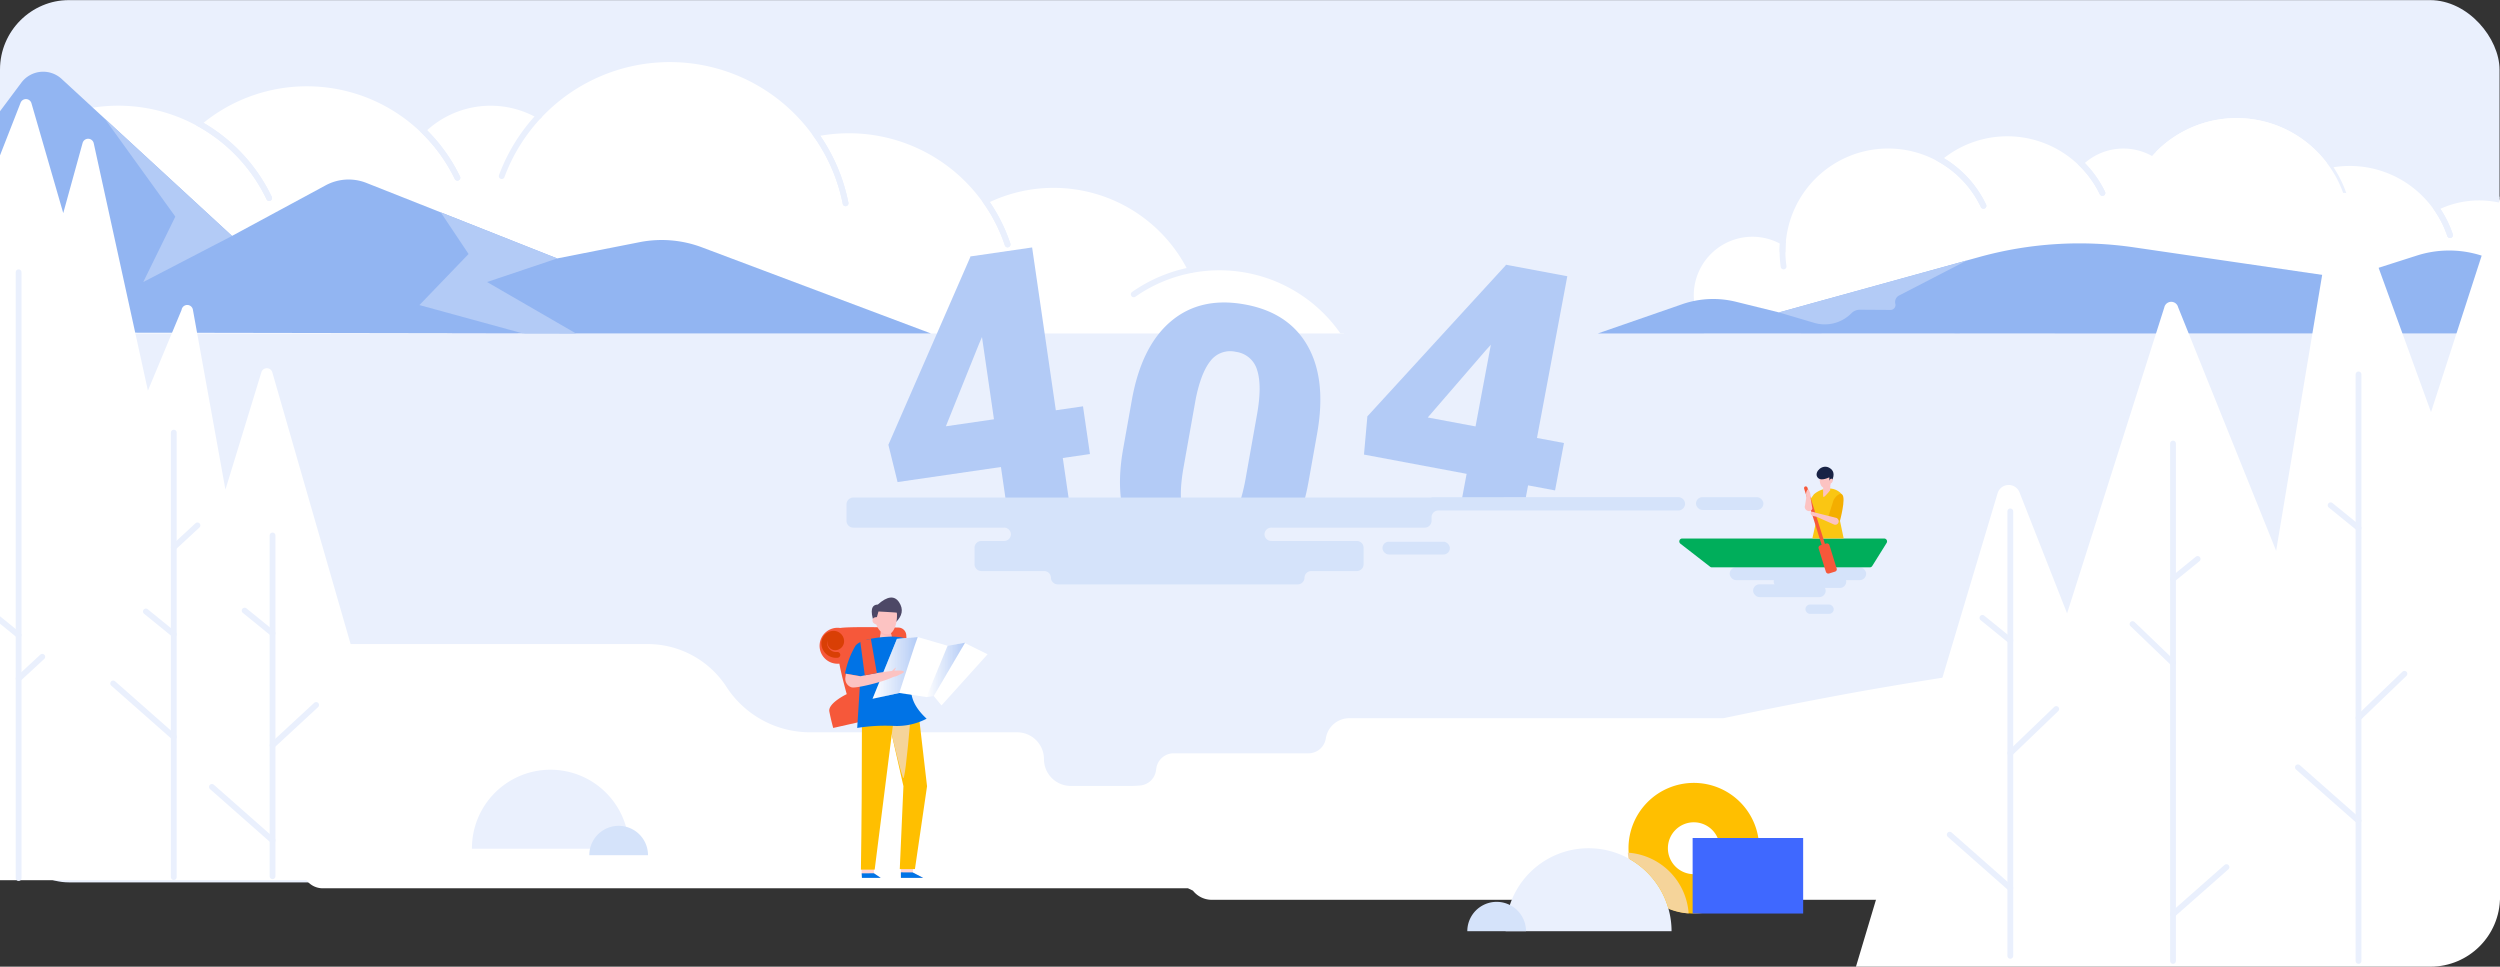 <svg xmlns="http://www.w3.org/2000/svg" xmlns:xlink="http://www.w3.org/1999/xlink" width="862.5" height="333.5" viewBox="0 0 862.5 333.5">
  <rect x="0" y="0" width="862.5" height="333.5" fill="#333333" stroke="none"/>
  <defs>
    <clipPath id="clip-path">
      <rect id="Rectangle_18464" data-name="Rectangle 18464" width="862.5" height="333.5" rx="24" fill="none"/>
    </clipPath>
    <clipPath id="clip-path-2">
      <rect id="Rectangle_18452" data-name="Rectangle 18452" width="862.549" height="115.76" fill="none"/>
    </clipPath>
    <linearGradient id="linear-gradient" x1="-37.268" y1="54.676" x2="-37.284" y2="54.677" gradientUnits="objectBoundingBox">
      <stop offset="0" stop-color="#ffd4d4"/>
      <stop offset="1" stop-color="#faa"/>
    </linearGradient>
    <linearGradient id="linear-gradient-2" x1="-40.993" y1="54.676" x2="-41.012" y2="54.677" xlink:href="#linear-gradient"/>
    <linearGradient id="linear-gradient-3" x1="-28.227" y1="31.08" x2="-28.232" y2="31.07" gradientUnits="objectBoundingBox">
      <stop offset="0" stop-color="#3d3567"/>
      <stop offset="1" stop-color="#4d4866"/>
    </linearGradient>
    <linearGradient id="linear-gradient-4" y1="0.5" x2="1" y2="0.5" gradientUnits="objectBoundingBox">
      <stop offset="0" stop-color="#b3cbf6" stop-opacity="0"/>
      <stop offset="1" stop-color="#b3cbf6"/>
    </linearGradient>
  </defs>
  <g id="bg_404" transform="translate(-118.126 -377.219)">
    <g id="Group_34266" data-name="Group 34266" transform="translate(118.126 377.219)" clip-path="url(#clip-path)">
      <rect id="Rectangle_18451" data-name="Rectangle 18451" width="862.549" height="304.376" rx="24" transform="translate(-0.207 0.043)" fill="#eaf0fd"/>
      <g id="Group_34250" data-name="Group 34250" transform="translate(-0.207 -0.715)">
        <g id="Group_34249" data-name="Group 34249" clip-path="url(#clip-path-2)">
          <g id="Group_34244" data-name="Group 34244" transform="translate(-66.716 21.138)">
            <path id="Path_34552" data-name="Path 34552" d="M471.962,489.89a52.061,52.061,0,0,0-9.882.952,52.89,52.89,0,0,0-70.9-23.871,57.735,57.735,0,0,0-58.71-23.176,61.793,61.793,0,0,0-95.256-6.2,33.557,33.557,0,0,0-40.108,4.972,57.617,57.617,0,0,0-77.442-2.39,57.673,57.673,0,0,0-85.112,45.54A33.587,33.587,0,1,0,48.5,528.645a57.621,57.621,0,0,0,80.89,6.019,57.684,57.684,0,0,0,83.275-35.292,33.627,33.627,0,0,0,11.186.746,61.853,61.853,0,0,0,77.324,38.661,57.64,57.64,0,0,0,73.661,10.31,52.836,52.836,0,0,0,51.3,16.89,51.841,51.841,0,1,0,45.822-76.089Z" transform="translate(15.719 -418.067)" fill="#fff"/>
            <g id="Group_34243" data-name="Group 34243" transform="translate(0.003)">
              <path id="Path_34553" data-name="Path 34553" d="M-12.861,591.658a33.6,33.6,0,0,1,30.737-47.153,33.4,33.4,0,0,1,16.666,4.422c-.147,1.671-.222,3.37-.222,5.078" transform="translate(15.714 -481.286)" fill="none" stroke="#eaf0fd" stroke-linecap="round" stroke-linejoin="round" stroke-width="2"/>
              <path id="Path_34554" data-name="Path 34554" d="M421.831,474.02a57.473,57.473,0,0,0-11.9-16.407,33.6,33.6,0,0,1,40.1-4.977" transform="translate(-197.108 -433.117)" fill="none" stroke="#eaf0fd" stroke-linecap="round" stroke-linejoin="round" stroke-width="2"/>
              <path id="Path_34555" data-name="Path 34555" d="M900.409,571.013a51.48,51.48,0,0,1,19.741-8.356,51.89,51.89,0,0,1,58.141,69.875" transform="translate(-442.348 -489.891)" fill="none" stroke="#eaf0fd" stroke-linecap="round" stroke-linejoin="round" stroke-width="2"/>
              <path id="Path_34556" data-name="Path 34556" d="M805.724,525.365a56.833,56.833,0,0,0-7.636-15.013,52.907,52.907,0,0,1,70.9,23.867" transform="translate(-391.187 -461.453)" fill="none" stroke="#eaf0fd" stroke-linecap="round" stroke-linejoin="round" stroke-width="2"/>
              <path id="Path_34557" data-name="Path 34557" d="M84.954,514.146a57.352,57.352,0,0,1-.6-8.31c0-1.708.074-3.407.222-5.078A57.675,57.675,0,0,1,194.1,481.036" transform="translate(-34.32 -433.117)" fill="none" stroke="#eaf0fd" stroke-linecap="round" stroke-linejoin="round" stroke-width="2"/>
              <path id="Path_34558" data-name="Path 34558" d="M279.44,474.305a57.829,57.829,0,0,0-24.4-25.806,57.711,57.711,0,0,1,89.348,18.789" transform="translate(-119.661 -426.386)" fill="none" stroke="#eaf0fd" stroke-linecap="round" stroke-linejoin="round" stroke-width="2"/>
              <path id="Path_34559" data-name="Path 34559" d="M691.132,492.329A61.453,61.453,0,0,0,680.7,468.341a57.761,57.761,0,0,1,58.695,23.175,56.83,56.83,0,0,1,7.636,15.013" transform="translate(-332.492 -442.618)" fill="none" stroke="#eaf0fd" stroke-linecap="round" stroke-linejoin="round" stroke-width="2"/>
              <path id="Path_34560" data-name="Path 34560" d="M464.313,458.406A61.844,61.844,0,0,1,572.5,443.79h.009a61.453,61.453,0,0,1,10.433,23.988" transform="translate(-224.299 -418.067)" fill="none" stroke="#eaf0fd" stroke-linecap="round" stroke-linejoin="round" stroke-width="2"/>
            </g>
          </g>
          <g id="Group_34246" data-name="Group 34246" transform="translate(583.558 41.457)">
            <path id="Path_34561" data-name="Path 34561" d="M1592.945,504.083a32.89,32.89,0,0,0-6.244.6,33.416,33.416,0,0,0-44.8-15.082,36.475,36.475,0,0,0-37.093-14.642,39.042,39.042,0,0,0-60.183-3.917,21.2,21.2,0,0,0-25.34,3.142,36.4,36.4,0,0,0-48.927-1.51,36.438,36.438,0,0,0-53.774,28.771,21.22,21.22,0,1,0,8.816,27.121,36.406,36.406,0,0,0,51.106,3.8,36.445,36.445,0,0,0,52.613-22.3,21.241,21.241,0,0,0,7.067.471,39.079,39.079,0,0,0,48.854,24.426,36.416,36.416,0,0,0,46.539,6.513,33.383,33.383,0,0,0,32.412,10.671,32.753,32.753,0,1,0,28.95-48.073Z" transform="translate(-1284.829 -458.705)" fill="#fff"/>
            <g id="Group_34245" data-name="Group 34245" transform="translate(0.002)">
              <path id="Path_34562" data-name="Path 34562" d="M1286.635,568.379a21.227,21.227,0,0,1,29.949-27c-.094,1.056-.14,2.129-.14,3.208" transform="translate(-1284.832 -498.646)" fill="none" stroke="#eaf0fd" stroke-linecap="round" stroke-linejoin="round" stroke-width="2"/>
              <path id="Path_34563" data-name="Path 34563" d="M1561.272,494.055a36.314,36.314,0,0,0-7.519-10.366,21.23,21.23,0,0,1,25.335-3.145" transform="translate(-1419.292 -468.214)" fill="none" stroke="#eaf0fd" stroke-linecap="round" stroke-linejoin="round" stroke-width="2"/>
              <path id="Path_34564" data-name="Path 34564" d="M1863.637,555.336a32.525,32.525,0,0,1,12.472-5.28,32.783,32.783,0,0,1,36.733,44.148" transform="translate(-1574.234 -504.083)" fill="none" stroke="#eaf0fd" stroke-linecap="round" stroke-linejoin="round" stroke-width="2"/>
              <path id="Path_34565" data-name="Path 34565" d="M1803.815,526.495a35.9,35.9,0,0,0-4.824-9.485,33.426,33.426,0,0,1,44.8,15.079" transform="translate(-1541.911 -486.116)" fill="none" stroke="#eaf0fd" stroke-linecap="round" stroke-linejoin="round" stroke-width="2"/>
              <path id="Path_34566" data-name="Path 34566" d="M1348.434,519.407a36.211,36.211,0,0,1-.379-5.25c0-1.079.047-2.152.14-3.208a36.439,36.439,0,0,1,69.2-12.46" transform="translate(-1316.444 -468.214)" fill="none" stroke="#eaf0fd" stroke-linecap="round" stroke-linejoin="round" stroke-width="2"/>
              <path id="Path_34567" data-name="Path 34567" d="M1471.31,494.236a36.536,36.536,0,0,0-15.418-16.3,36.462,36.462,0,0,1,56.45,11.871" transform="translate(-1370.362 -463.961)" fill="none" stroke="#eaf0fd" stroke-linecap="round" stroke-linejoin="round" stroke-width="2"/>
              <path id="Path_34568" data-name="Path 34568" d="M1731.417,505.623a38.833,38.833,0,0,0-6.592-15.155,36.5,36.5,0,0,1,37.083,14.642,35.905,35.905,0,0,1,4.824,9.485" transform="translate(-1504.828 -474.216)" fill="none" stroke="#eaf0fd" stroke-linecap="round" stroke-linejoin="round" stroke-width="2"/>
              <path id="Path_34569" data-name="Path 34569" d="M1663.06,490.112a38.833,38.833,0,0,0-6.592-15.156h-.006a39.084,39.084,0,0,0-68.35,9.234" transform="translate(-1436.472 -458.705)" fill="#fff"/>
            </g>
          </g>
          <g id="Group_34247" data-name="Group 34247" transform="translate(550.834 84.686)">
            <path id="Path_34570" data-name="Path 34570" d="M1219.381,576.448l29.71-10.3a32.726,32.726,0,0,1,18.572-.847l14.834,3.669,69.171-19.129a129.506,129.506,0,0,1,53.245-3.323L1478,557.205l24.6-7.855a36.521,36.521,0,0,1,36.934,8.966l17.939,17.939H1219.381" transform="translate(-1219.381 -545.161)" fill="#92b5f2"/>
            <path id="Path_34571" data-name="Path 34571" d="M1370.619,575.133h0a12.92,12.92,0,0,1-12.866,3.318l-12.139-3.592,64.835-17.93-23.411,12.1a2.507,2.507,0,0,0-1.278,2.849h0A1.7,1.7,0,0,1,1384.1,574l-10.586-.069A4.027,4.027,0,0,0,1370.619,575.133Z" transform="translate(-1282.497 -551.045)" fill="#b3cbf6"/>
          </g>
          <g id="Group_34248" data-name="Group 34248" transform="translate(-35.701 25.456)">
            <path id="Path_34572" data-name="Path 34572" d="M403.96,517.216l-123.02-.21-18.41-.035L46.31,516.6l3.785-33.25,39.49-52.87a9.4,9.4,0,0,1,13.9-1.29l58.775,54.16,32.32-17.455a16.66,16.66,0,0,1,14.04-.83l25.645,10.155,40.165,15.9,13.685-2.7,14.76-2.91a39.438,39.438,0,0,1,21.51,1.78Z" transform="translate(-46.31 -426.702)" fill="#92b5f2"/>
            <path id="Path_34573" data-name="Path 34573" d="M430.85,547.775l30.7,17.75-18.41-.035-35.615-9.76,16.955-17.62-9.6-14.37,40.165,15.905Z" transform="translate(-226.915 -475.221)" fill="#b3cbf6"/>
            <path id="Path_34574" data-name="Path 34574" d="M190.305,458.988l24.4,33.848L203.642,515.4l30.621-15.9Z" transform="translate(-118.308 -442.845)" fill="#b3cbf6"/>
          </g>
        </g>
      </g>
      <rect id="Rectangle_18453" data-name="Rectangle 18453" width="862.549" height="112.662" transform="translate(-0.207 -0.715)" fill="none"/>
      <g id="Group_34252" data-name="Group 34252" transform="translate(249.816 85.37)">
        <path id="Path_34575" data-name="Path 34575" d="M788.881,604.135l9.373-1.365,2.4,16.466-9.372,1.365,2.85,19.57-21.343,3.107-2.849-19.569L734.281,628.9l-3.167-12.862,28.272-64.781-.027-.19L780.7,547.96Zm-37.935,5.524,16.593-2.416-4.132-28.372-1.016,2.347Z" transform="translate(-674.436 -547.96)" fill="#b3cbf6"/>
        <path id="Path_34576" data-name="Path 34576" d="M955.967,647.79q-3.307,18.589-13.451,27.183t-25.328,5.894q-15.31-2.725-21.886-14.361t-3.289-30.1L895,619.649q3.308-18.586,13.45-27.183t25.391-5.883q15.248,2.714,21.823,14.349t3.279,30.161ZM938.2,624.542q1.76-9.891.046-15.235a8.772,8.772,0,0,0-7.323-6.34,8.561,8.561,0,0,0-8.777,3.118q-3.3,4.094-5.122,13.26l-4.171,23.44q-1.828,10.271-.091,15.487a8.8,8.8,0,0,0,7.345,6.215,8.687,8.687,0,0,0,8.826-3.208q3.407-4.172,5.231-14.052Z" transform="translate(-754.338 -566.946)" fill="#b3cbf6"/>
        <path id="Path_34577" data-name="Path 34577" d="M1118.962,619.64l9.31,1.746L1125.2,637.74l-9.309-1.746-3.645,19.437-21.2-3.976,3.646-19.436-35.414-6.642,1.172-13.194,47.738-52.125.036-.189,21.2,3.976Zm-37.679-7.067,16.48,3.091,5.286-28.18-1.722,1.891Z" transform="translate(-838.52 -553.915)" fill="#b3cbf6"/>
        <rect id="Rectangle_18454" data-name="Rectangle 18454" width="378.695" height="45.359" transform="translate(0 88.363)" fill="#eaf0fd"/>
        <g id="Group_34251" data-name="Group 34251" transform="translate(42.228 86.155)">
          <rect id="Rectangle_18455" data-name="Rectangle 18455" width="23.265" height="4.417" rx="2.208" transform="translate(61.928 10.613)" fill="#eaf0fd"/>
          <rect id="Rectangle_18456" data-name="Rectangle 18456" width="23.265" height="4.417" rx="2.208" transform="translate(293.066)" fill="#d5e3fa"/>
          <rect id="Rectangle_18457" data-name="Rectangle 18457" width="47.085" height="4.417" rx="2.208" transform="translate(304.698 24.212)" fill="#d5e3fa"/>
          <rect id="Rectangle_18458" data-name="Rectangle 18458" width="25.044" height="4.417" rx="2.208" transform="translate(319.875 26.904)" fill="#d5e3fa"/>
          <rect id="Rectangle_18459" data-name="Rectangle 18459" width="25.044" height="4.417" rx="2.208" transform="translate(312.774 30.06)" fill="#d5e3fa"/>
          <rect id="Rectangle_18460" data-name="Rectangle 18460" width="9.772" height="3.221" rx="1.611" transform="translate(330.822 37.042)" fill="#d5e3fa"/>
          <rect id="Rectangle_18461" data-name="Rectangle 18461" width="23.265" height="4.417" rx="2.208" transform="translate(184.899 15.362)" fill="#d5e3fa"/>
          <path id="Path_34578" data-name="Path 34578" d="M904.055,720.27v.13H704.617a2.352,2.352,0,0,0-2.4,2.3v5.779a2.352,2.352,0,0,0,2.4,2.3h51.924a2.352,2.352,0,0,1,2.4,2.3h0a2.352,2.352,0,0,1-2.4,2.3h-7.755a2.352,2.352,0,0,0-2.4,2.3v5.779a2.352,2.352,0,0,0,2.4,2.3h21.558a2.352,2.352,0,0,1,2.4,2.3h0a2.352,2.352,0,0,0,2.4,2.3H857.82a2.352,2.352,0,0,0,2.4-2.3h0a2.352,2.352,0,0,1,2.4-2.3h15.587a2.352,2.352,0,0,0,2.4-2.3v-5.779a2.352,2.352,0,0,0-2.4-2.3H848.824a2.352,2.352,0,0,1-2.4-2.3h0a2.352,2.352,0,0,1,2.4-2.3h52.827a2.352,2.352,0,0,0,2.4-2.3V727.16a2.352,2.352,0,0,1,2.4-2.3h82.667a2.352,2.352,0,0,0,2.4-2.3h0a2.352,2.352,0,0,0-2.4-2.3Z" transform="translate(-702.213 -720.27)" fill="#d5e3fa"/>
        </g>
      </g>
      <path id="Path_34579" data-name="Path 34579" d="M1124.789,902.6" transform="translate(-621.457 -639.91)" fill="#fff"/>
      <path id="Path_34580" data-name="Path 34580" d="M1342.573,758.749H1288.1a1,1,0,0,1-.615-.211l-10.222-7.938a1,1,0,0,1,.616-1.8h69.65a1,1,0,0,1,.851,1.534l-4.956,7.938A1,1,0,0,1,1342.573,758.749Z" transform="translate(-697.5 -563.012)" fill="#00ae5b"/>
      <g id="Group_34254" data-name="Group 34254" transform="translate(622.24 161.016)">
        <path id="Path-6" d="M1367.97,716.312l-1.7,2.341,1.36,3.2.253-.2,1.078,3.109-1.5,6.736,10.805,0-1.418-6.735.941-8.317a7.025,7.025,0,0,0-.768-.778,5.677,5.677,0,0,0-3.457-1.391,7.745,7.745,0,0,0-4.27,1.085A6.917,6.917,0,0,0,1367.97,716.312Z" transform="translate(-1364.438 -706.753)" fill="#fac613"/>
        <g id="Group-6" transform="translate(6.722 5.84)">
          <path id="Path-4" d="M1376.21,712.1q-.321,3.316,0,3.422t2.284-2.291v-2.3Z" transform="translate(-1376.05 -710.93)" fill="#fcc3c2"/>
        </g>
        <path id="Path-4-Copy" d="M1376.275,712.1q-.066.716-.09,1.029-.118,1.536,2.375-.925V710.93Z" transform="translate(-1369.392 -705.09)" fill="#fcc3c2"/>
        <g id="Group-7" transform="translate(4.477)">
          <path id="Path-2" d="M1373.628,706.115q.054,3.4,1.964,3.4t2.256-3.064l-.191-1.336Z" transform="translate(-1372.594 -702.184)" fill="#fcc3c2"/>
          <path id="Path" d="M1375.936,702.93q-3.32,1.476-4.2-.255c-.885-1.731,1.814-4.392,4.191-3.066q2.378,1.326.991,4.368h-.9Z" transform="translate(-1371.56 -699.251)" fill="#182245"/>
          <path id="Path-3" d="M1380.479,708.1q.336-.79.882-.542c.546.247.143,1.432-.407,1.505Z" transform="translate(-1376.019 -703.376)" fill="#fcc3c2"/>
        </g>
        <path id="Path_34581" data-name="Path 34581" d="M1381.374,720.15l-1.916,6.031,4.123,1.15s2.128-7.834.8-8.982S1381.374,720.15,1381.374,720.15Z" transform="translate(-1371.031 -708.668)" fill="#f4ae00"/>
        <g id="Group_34253" data-name="Group 34253" transform="translate(0 6.623)">
          <rect id="Rectangle_18462" data-name="Rectangle 18462" width="1.199" height="22.488" rx="0.599" transform="translate(0 0.356) rotate(-17.269)" fill="#f6583a"/>
          <rect id="Rectangle_18463" data-name="Rectangle 18463" width="3.896" height="10.167" rx="0.821" transform="translate(4.931 20.76) rotate(-17.269)" fill="#f6583a"/>
        </g>
        <path id="Path-9" d="M1365.378,717.605l.651,3.865a1.135,1.135,0,0,1-1.6.786c-.033-.01-.066-.021-.1-.034a1.422,1.422,0,0,1-.823-1.835c.018-.049.423-2.73.423-2.73l-.032-.592c-.244-1.429.55-2.352.693-2.219A3.693,3.693,0,0,1,1365.378,717.605Z" transform="translate(-1363.008 -707.042)" fill="#fcc3c2"/>
        <path id="Path-9-2" data-name="Path-9" d="M1369.134,730.654l7.046,1.77a1.233,1.233,0,0,1,.9,1.5c-.007.028-.015.056-.024.083a1.185,1.185,0,0,1-1.495.757,1.228,1.228,0,0,1-.122-.047l-5.976-2.662-1.339-.27c-.9-.625-.719-1.145-.615-1.268C1367.663,730.328,1367.827,730.213,1369.134,730.654Z" transform="translate(-1365.01 -714.8)" fill="#fcc3c2"/>
      </g>
      <path id="Path_34582" data-name="Path 34582" d="M1076.743,856.375h-15.717a2.174,2.174,0,0,1-2.173-2.173V798.224a2.171,2.171,0,0,0-2.349-2.167c-58.8,4.86-171.771,18.252-237.525,30.531Q799,830.318,779.7,834.374a2.164,2.164,0,0,1-.443.045H650.467a8.18,8.18,0,0,0-8.14,6.922,6.054,6.054,0,0,1-5.99,5.183H589.832a6.052,6.052,0,0,0-6.053,6.052V851.6a6.017,6.017,0,0,1-5.359,6.013,33.835,33.835,0,0,1-3.388.17h-20.7a9.254,9.254,0,0,1-9.253-9.253h0a9.254,9.254,0,0,0-9.254-9.253H464.563a34.413,34.413,0,0,1-28.956-15.569,32.425,32.425,0,0,0-27.281-14.869H286.332A34.637,34.637,0,0,0,251.7,843.474v10.053a34.637,34.637,0,0,0,34.637,34.638H288.1a2.215,2.215,0,0,1,1.942,1.2,7.05,7.05,0,0,0,6.223,3.729h298.5l1.711.82a8.285,8.285,0,0,0,6.332,3.155h473.935c5.03,0,9.1-5.02,9.1-11.215v-18.26C1085.848,861.4,1081.772,856.375,1076.743,856.375Z" transform="translate(-184.911 -586.635)" fill="#fff"/>
      <g id="Group_34258" data-name="Group 34258" transform="translate(282.784 206.15)">
        <path id="Path_34583" data-name="Path 34583" d="M690.791,810.234a6.2,6.2,0,1,0-.9,12.331c.2,0,.406-.012.6-.03.774,4.265,2.543,10.523,2.543,10.523s-6.552,3.109-6,6,1.333,5.663,1.333,5.663l26.682-6.03L713.575,812.7a2.769,2.769,0,0,0-2.7-2.611C705.572,809.968,693.633,809.76,690.791,810.234Z" transform="translate(-683.695 -799.728)" fill="#f6583a"/>
        <g id="Group_34257" data-name="Group 34257" transform="translate(8.751)">
          <g id="Group_34256" data-name="Group 34256" transform="translate(5.478 40.799)">
            <g id="Group-4" transform="translate(13.779 52.741)">
              <path id="Path-10" d="M739.711,976.6l.024,3.172h7.68l-3.639-1.878.23-1.294Z" transform="translate(-739.711 -976.598)" fill="url(#linear-gradient)"/>
              <path id="Path-10-Copy-2" d="M739.731,979.144l.014,1.9h7.68l-3.639-1.878Z" transform="translate(-739.721 -977.871)" fill="#0073e6"/>
            </g>
            <path id="Path-10-Copy" d="M712.521,976.6l.169,3.172h6.477l-2.35-1.586V976.6Z" transform="translate(-712.337 -923.857)" fill="url(#linear-gradient-2)"/>
            <path id="Path-10-Copy-3" d="M712.694,979.806l.083,1.55h6.477l-2.35-1.586Z" transform="translate(-712.424 -925.443)" fill="#0073e6"/>
            <g id="Group_34255" data-name="Group 34255">
              <path id="Path-8" d="M734.879,924.585h5.23l4.176-28.576-2.681-23.1-10.818-.625,5.353,23.694Z" transform="translate(-721.47 -871.699)" fill="#ffbf00"/>
              <path id="Path-8-Copy" d="M738.608,872.283h-7.822q3.808,16.679,5.186,20.769Q736.637,895.025,738.608,872.283Z" transform="translate(-721.469 -871.7)" fill="#f5d49a" style="mix-blend-mode: multiply;isolation: isolate"/>
              <path id="Path-7" d="M712.153,924.18h4.753l6.7-53.064-11.094.6Q712.516,900.869,712.153,924.18Z" transform="translate(-712.153 -871.116)" fill="#ffbf00"/>
            </g>
          </g>
          <g id="Group-10">
            <g id="Group-7-2" data-name="Group-7">
              <path id="Path-9-Copy-3" d="M748.878,831.016l1.74,2.512,10.809-6.976.995-1.422q.988-1.244,1.158-1.263t-.283,1.318a3.09,3.09,0,0,0,1.14-.2c.821-.455,1.555-.824,1.679-.717.237.208-1.264,2.484-2.82,3.38s-11.271,12.124-13.712,11.969q-2.441-.154-5.547-6.5Z" transform="translate(-722.617 -806.693)" fill="#fcc3c2"/>
              <path id="Path-5" d="M742.165,817.828a4.8,4.8,0,0,1,3.632,3.458c.734,2.651,1.506,7.907,3.164,8.188a9.511,9.511,0,0,1-5.674,2.074L740.58,820.4Z" transform="translate(-720.889 -803.673)" fill="#0073e6"/>
              <g id="Group-2" transform="translate(9.214)">
                <path id="Path-2-Copy-8" d="M729.1,812.887q.243,1.769.394,3.01a1.771,1.771,0,0,1-2.339,2.087,2.245,2.245,0,0,1-1.759-2.889q.2-.972.49-3.25Z" transform="translate(-722.476 -800.682)" fill="#d5e1ff"/>
                <path id="Path-2-Copy" d="M728.9,811.418q.242,1.769.394,3.01a1.771,1.771,0,0,1-2.339,2.086,2.245,2.245,0,0,1-1.76-2.889q.2-.971.491-3.25Z" transform="translate(-722.377 -799.947)" fill="#fcc3c2"/>
                <path id="Path-2-Copy-2" d="M729.162,812.03l.3,2.157q-1.6-.392-2.26-.609a7.643,7.643,0,0,1-1.545-.76l.179-1.219Z" transform="translate(-722.641 -800.559)" fill="#faa" opacity="0.452" style="isolation: isolate"/>
                <path id="Path-31" d="M720.376,798.011q-2-5.948,1.337-6.071,4.973-4.41,7.355-.788T727.76,798.2Z" transform="translate(-719.626 -789.519)" fill="url(#linear-gradient-3)"/>
                <path id="Path-2-2" data-name="Path" d="M722.217,799.145l-.548,1.949q-1.426.011-1.509,1.033t1.3,1.518q1.414,3.506,4.151,3.369c1.467-.073,3.079-2.866,2.993-6.859a3.645,3.645,0,0,0-.075-.591Q728.518,799.491,722.217,799.145Z" transform="translate(-719.891 -794.332)" fill="#fcc3c2"/>
              </g>
              <path id="Path-4-2" data-name="Path-4" d="M715.646,816.56c-4.026.231-9.545,1.08-10.915,3.207a29.932,29.932,0,0,0-3.534,9.477l5.328.929L705.4,848.006a60.954,60.954,0,0,1,12.646-.7,22.125,22.125,0,0,0,11.3-2.491q-6.212-5.727-5.2-11.685c1.009-5.959-.58-7.008-.982-9.772a40.192,40.192,0,0,1-.376-6.079A20.429,20.429,0,0,0,715.646,816.56Z" transform="translate(-701.198 -803.017)" fill="#0073e6"/>
            </g>
          </g>
          <path id="Path_34584" data-name="Path 34584" d="M759.857,822.729l-7.939-3.946-5.856,1-10.3-3.007-7.173.638-8.429,20.668,9.226-2.01,9.367,1.417,2.535-.373,2.669,3.255Z" transform="translate(-710.677 -803.147)" fill="#fff"/>
          <path id="Path_34585" data-name="Path 34585" d="M770.691,820.661c-.3.474-10.816,18.4-10.816,18.4l-2.534.374,7.314-17.706Z" transform="translate(-729.27 -805.09)" fill="url(#linear-gradient-4)"/>
          <path id="Path_34586" data-name="Path 34586" d="M735.758,816.776c-.3.474-6.377,19.3-6.377,19.3l-9.225,2.01,8.429-20.668Z" transform="translate(-710.677 -803.147)" fill="url(#linear-gradient-4)"/>
          <path id="Path-2-Copy-3" d="M701.4,841.317a3.1,3.1,0,0,0,2.16,3.386c1.433.44,10.8-1.849,14.039-3.437.635-.311,1.411-.329,1.648-.524.118-.1,2.609-1.091,2.365-1.419-.526-.709-3.283-.293-3.267-.4.039-.253.6-.976.429-1s-1.255,1.126-1.294,1.129a101.494,101.494,0,0,0-10.868,1.828L701.585,840Z" transform="translate(-701.284 -813.717)" fill="#fcc3c2"/>
        </g>
        <path id="Path_34587" data-name="Path 34587" d="M715.324,818.052l2.07,11.8-4.167.78-1.6-12.005Z" transform="translate(-697.661 -803.785)" fill="#f6583a"/>
        <path id="Path_34588" data-name="Path 34588" d="M691.385,821.792a4.11,4.11,0,0,1-4.512-3.664,3.287,3.287,0,0,1,2.931-3.609,2.63,2.63,0,0,1,2.887,2.345,2.1,2.1,0,0,1-1.875,2.31,1.684,1.684,0,0,1-1.849-1.5,1.347,1.347,0,0,1,1.2-1.479,1.078,1.078,0,0,1,1.182.961.862.862,0,0,1-.769.946.69.69,0,0,1-.757-.615.552.552,0,0,1,.492-.605" transform="translate(-685.275 -802.012)" fill="none" stroke="#d93f05" stroke-linecap="round" stroke-miterlimit="10" stroke-width="2"/>
      </g>
      <path id="Path_34589" data-name="Path 34589" d="M443.768,935.758a27.095,27.095,0,1,1,54.189,0" transform="translate(-280.947 -642.941)" fill="#eaf0fd"/>
      <path id="Path_34590" data-name="Path 34590" d="M524.75,957.168a10.125,10.125,0,0,1,20.25,0" transform="translate(-321.438 -662.131)" fill="#d5e3fa"/>
      <path id="Path_34591" data-name="Path 34591" d="M1264.335,962.5a22.54,22.54,0,1,1,22.535-22.546A22.566,22.566,0,0,1,1264.335,962.5Zm-.008-31.488a8.948,8.948,0,1,0,8.951,8.946A8.958,8.958,0,0,0,1264.328,931.012Z" transform="translate(-679.958 -647.32)" fill="#ffbf00"/>
      <g id="Group_34262" data-name="Group 34262" transform="translate(-7.786 34.184)">
        <path id="Path_34592" data-name="Path 34592" d="M102.691,484.576l14.757-37.731a1.978,1.978,0,0,1,3.742.17l10.973,37.908,6.678-24.194a1.978,1.978,0,0,1,3.839.1l18.69,85.336,11.614-27.837a1.978,1.978,0,0,1,3.915-.027l11.216,62.022,12.441-40.619a1.978,1.978,0,0,1,3.684-.014L254,712.36a1.978,1.978,0,0,1-1.839,2.705H104.533a1.978,1.978,0,0,1-1.978-1.978V485.3A1.971,1.971,0,0,1,102.691,484.576Z" transform="translate(-102.555 -445.588)" fill="#fff"/>
        <g id="Group_34259" data-name="Group 34259" transform="translate(80.901 150.55)">
          <line id="Line_204" data-name="Line 204" y1="117.561" transform="translate(20.911)" fill="none" stroke="#eaf0fd" stroke-linecap="round" stroke-miterlimit="10" stroke-width="2"/>
          <line id="Line_205" data-name="Line 205" x2="20.911" y2="18.441" transform="translate(0 86.749)" fill="none" stroke="#eaf0fd" stroke-linecap="round" stroke-miterlimit="10" stroke-width="2"/>
          <line id="Line_206" data-name="Line 206" x2="9.628" y2="7.828" transform="translate(11.283 25.923)" fill="none" stroke="#eaf0fd" stroke-linecap="round" stroke-miterlimit="10" stroke-width="2"/>
          <line id="Line_207" data-name="Line 207" x1="15.043" y2="13.915" transform="translate(20.911 58.48)" fill="none" stroke="#eaf0fd" stroke-linecap="round" stroke-miterlimit="10" stroke-width="2"/>
        </g>
        <g id="Group_34260" data-name="Group 34260" transform="translate(46.827 115.074)">
          <line id="Line_208" data-name="Line 208" y1="153.338" transform="translate(20.911)" fill="none" stroke="#eaf0fd" stroke-linecap="round" stroke-miterlimit="10" stroke-width="2"/>
          <line id="Line_209" data-name="Line 209" x2="20.911" y2="18.441" transform="translate(0 86.534)" fill="none" stroke="#eaf0fd" stroke-linecap="round" stroke-miterlimit="10" stroke-width="2"/>
          <line id="Line_210" data-name="Line 210" x2="9.628" y2="7.828" transform="translate(11.283 61.7)" fill="none" stroke="#eaf0fd" stroke-linecap="round" stroke-miterlimit="10" stroke-width="2"/>
          <line id="Line_211" data-name="Line 211" x1="8.168" y2="7.556" transform="translate(20.911 31.999)" fill="none" stroke="#eaf0fd" stroke-linecap="round" stroke-miterlimit="10" stroke-width="2"/>
        </g>
        <g id="Group_34261" data-name="Group 34261" transform="translate(4.577 59.748)">
          <line id="Line_212" data-name="Line 212" y1="208.995" transform="translate(9.628)" fill="none" stroke="#eaf0fd" stroke-linecap="round" stroke-miterlimit="10" stroke-width="2"/>
          <line id="Line_213" data-name="Line 213" x2="9.628" y2="7.828" transform="translate(0 117.356)" fill="none" stroke="#eaf0fd" stroke-linecap="round" stroke-miterlimit="10" stroke-width="2"/>
          <line id="Line_214" data-name="Line 214" x1="8.168" y2="7.556" transform="translate(9.628 132.656)" fill="none" stroke="#eaf0fd" stroke-linecap="round" stroke-miterlimit="10" stroke-width="2"/>
        </g>
      </g>
      <path id="Path_34593" data-name="Path 34593" d="M1623.1,447.295l-31.831,98.336-26.477-72.921a3.5,3.5,0,0,0-6.784-.159L1537.837,593.47l-33.822-84.046a2.445,2.445,0,0,0-4.762.082l-33.542,105.552L1449.3,573.31a4,4,0,0,0-7.562.318l-54.724,182.915h231.525l11.385-326.868Z" transform="translate(-752.569 -403.447)" fill="#fff"/>
      <g id="Group_34263" data-name="Group 34263" transform="translate(672.65 176.426)">
        <line id="Line_215" data-name="Line 215" y1="153.338" transform="translate(20.911)" fill="none" stroke="#eaf0fd" stroke-linecap="round" stroke-miterlimit="10" stroke-width="2"/>
        <line id="Line_216" data-name="Line 216" x2="20.911" y2="18.441" transform="translate(0 111.534)" fill="none" stroke="#eaf0fd" stroke-linecap="round" stroke-miterlimit="10" stroke-width="2"/>
        <line id="Line_217" data-name="Line 217" x2="9.628" y2="7.828" transform="translate(11.283 36.74)" fill="none" stroke="#eaf0fd" stroke-linecap="round" stroke-miterlimit="10" stroke-width="2"/>
        <line id="Line_218" data-name="Line 218" x1="15.836" y2="15.223" transform="translate(20.911 68.184)" fill="none" stroke="#eaf0fd" stroke-linecap="round" stroke-miterlimit="10" stroke-width="2"/>
      </g>
      <g id="Group_34264" data-name="Group 34264" transform="translate(792.779 129.169)">
        <line id="Line_219" data-name="Line 219" y1="202.358" transform="translate(20.911)" fill="none" stroke="#eaf0fd" stroke-linecap="round" stroke-miterlimit="10" stroke-width="2"/>
        <line id="Line_220" data-name="Line 220" x2="20.911" y2="18.441" transform="translate(0 135.554)" fill="none" stroke="#eaf0fd" stroke-linecap="round" stroke-miterlimit="10" stroke-width="2"/>
        <line id="Line_221" data-name="Line 221" x2="9.628" y2="7.828" transform="translate(11.283 45.147)" fill="none" stroke="#eaf0fd" stroke-linecap="round" stroke-miterlimit="10" stroke-width="2"/>
        <line id="Line_222" data-name="Line 222" x1="15.836" y2="15.223" transform="translate(20.911 103.287)" fill="none" stroke="#eaf0fd" stroke-linecap="round" stroke-miterlimit="10" stroke-width="2"/>
      </g>
      <g id="Group_34265" data-name="Group 34265" transform="translate(735.72 153.017)">
        <line id="Line_223" data-name="Line 223" y1="178.51" transform="translate(13.969)" fill="none" stroke="#eaf0fd" stroke-linecap="round" stroke-miterlimit="10" stroke-width="2"/>
        <line id="Line_224" data-name="Line 224" x1="18.447" y2="16.268" transform="translate(13.969 146.133)" fill="none" stroke="#eaf0fd" stroke-linecap="round" stroke-miterlimit="10" stroke-width="2"/>
        <line id="Line_225" data-name="Line 225" x1="8.493" y2="6.906" transform="translate(13.969 39.826)" fill="none" stroke="#eaf0fd" stroke-linecap="round" stroke-miterlimit="10" stroke-width="2"/>
        <line id="Line_226" data-name="Line 226" x2="13.969" y2="13.429" transform="translate(0 62.29)" fill="none" stroke="#eaf0fd" stroke-linecap="round" stroke-miterlimit="10" stroke-width="2"/>
      </g>
      <path id="Path_34594" data-name="Path 34594" d="M1214.25,991.125H1157a28.625,28.625,0,1,1,57.25,0Z" transform="translate(-637.563 -669.86)" fill="#eaf0fd"/>
      <path id="Path_34595" data-name="Path 34595" d="M1130.57,1009.625a10.125,10.125,0,0,1,20.25,0" transform="translate(-624.348 -688.36)" fill="#d5e3fa"/>
      <g id="Group-14" transform="translate(561.607 289.1)">
        <g id="Group-15">
          <path id="Path_34596" data-name="Path 34596" d="M1262.31,986.505a22.214,22.214,0,0,1-6.95-1.6,28.667,28.667,0,0,0-13.8-17.36c-.1-.66-.18-1.33-.225-2.005A22.575,22.575,0,0,1,1262.31,986.505Z" transform="translate(-1241.34 -960.48)" fill="#f5d49a" style="mix-blend-mode: multiply;isolation: isolate"/>
          <path id="Path_34597" data-name="Path 34597" d="M1324.17,955.42l-15.73.005-14.045.005h-8.355V967.9l.005,13.6h.14l37.99-.01Z" transform="translate(-1263.69 -955.42)" fill="#3f68ff"/>
        </g>
      </g>
    </g>
  </g>
</svg>
